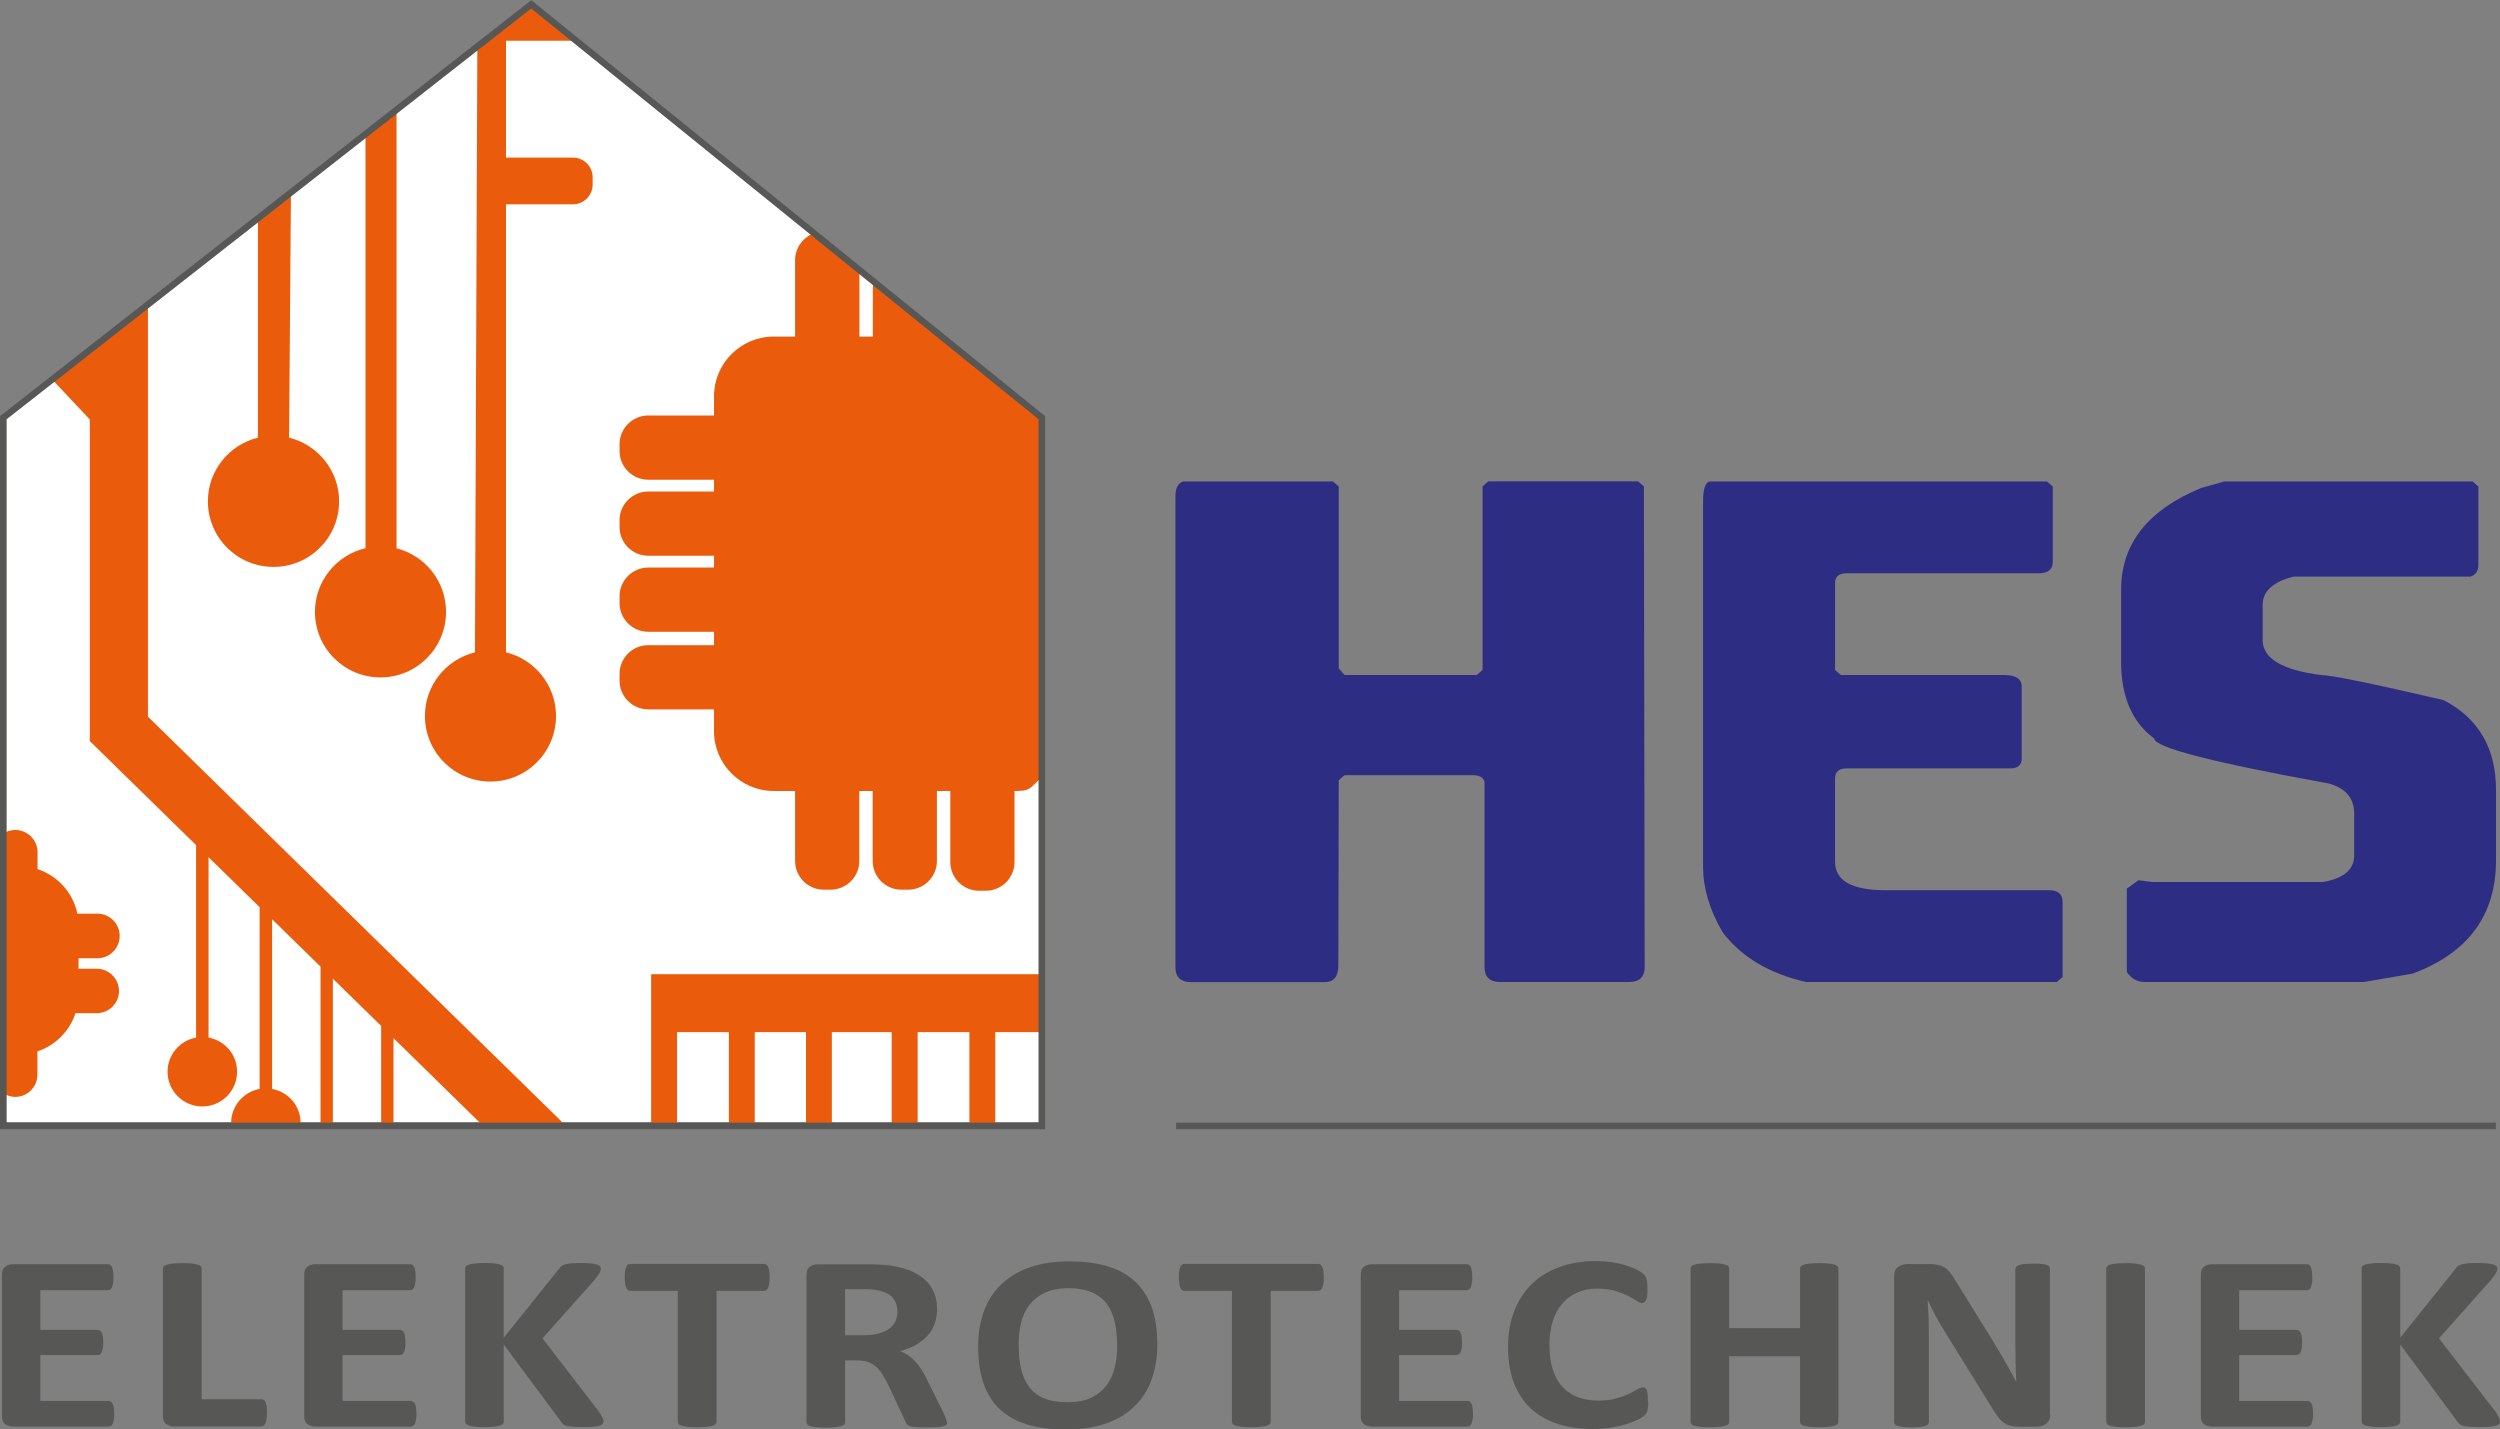 <svg xmlns="http://www.w3.org/2000/svg" viewBox="0 0 188.44 107.74"><rect x="0" y="0" width="188.44" height="107.74" fill="#808080" stroke="none"/><path d="m89.19 36.29h11.28l.44.38v13.71l.44.5h9.96l.44-.38v-13.84l.44-.38h11.28l.44.38.06 36.23c0 .75-.39 1.13-1.17 1.13h-9.73c-.78 0-1.17-.38-1.17-1.13v-13.96c-.1-.34-.39-.5-.88-.5h-9.67l-.44.38-.03 13.96c0 .84-.34 1.26-1.03 1.26h-10.08c-.78 0-1.17-.38-1.17-1.13v-35.48c0-.64.2-1.01.59-1.13z" fill="#2d2e83"></path><path d="m128.95 36.29h25.34l.44.38v5.66c0 .59-.34.88-1.03.88h-14.5c-.59 0-.88.25-.88.75v6.54l.44.38h12.31c.88 0 1.32.29 1.32.88v5.41c0 .5-.29.75-.88.75h-12.31c-.59 0-.88.25-.88.75v6.29c0 1.43 1.27 2.14 3.81 2.14h12.31c.68 0 1.03.29 1.03.88v5.66l-.44.38h-18.9c-2.79-.64-4.89-1.9-6.3-3.77-.98-1.69-1.46-3.33-1.46-4.91v-27.55c0-1.01.2-1.51.59-1.51z" fill="#2d2e83"></path><path d="m167.62 36.29h18.75l.44.38v5.91c0 .45-.2.75-.59.88h-13.33c-1.56.39-2.34 1.1-2.34 2.14v2.64c0 1.39 1.47 2.27 4.4 2.64.74 0 3.82.63 9.23 1.89 2.64 1.36 3.96 3.62 3.96 6.79v5.28c0 4.14-2.1 7-6.3 8.55l-3.66.63h-16.55c-.53 0-.97-.25-1.32-.75v-6.29l.88-.63 1.03.13h12.89c1.56-.27 2.34-.94 2.34-2.01v-3.15c0-1.14-.63-1.9-1.9-2.26-8.79-1.59-13.18-2.73-13.18-3.4-1.66-1.22-2.49-3.15-2.49-5.79v-5.41c0-3.46 2-6.01 6.01-7.67l1.76-.5z" fill="#2d2e83"></path><path d="m.25 84.58h78.28v-53.38l-38.49-31.16-39.79 31.16z" fill="#fff"></path><path d="m88.65 84.87h99.48" fill="none" stroke="#575756" stroke-miterlimit="10" stroke-width=".5"></path><path d="m20.62 42.73c2.73 0 4.94-2.21 4.94-4.94 0-2.32-1.61-4.27-3.77-4.8l.14-18.45-2.49 1.86v16.59c-2.16.53-3.77 2.47-3.77 4.8 0 2.73 2.21 4.94 4.94 4.94z" fill="#ea5b0c"></path><path d="m23.74 46.12c0 2.73 2.21 4.94 4.94 4.94s4.94-2.21 4.94-4.94c0-2.31-1.59-4.25-3.73-4.79v-33.06l-2.34 1.79v31.26c-2.18.51-3.81 2.47-3.81 4.8z" fill="#ea5b0c"></path><path d="m71.55 25.81-.52-.44-5.19-4.16s-.05.29-.05.44v3.72h-1.01v-5.02s-3.07-2.48-3.42-2.77c-.83.3-1.43 1.1-1.43 2.03v5.76h-1.62c-2.47 0-4.49 2.02-4.49 4.49v1.46h-4.96c-1.19 0-2.16.97-2.16 2.16v.52c0 1.19.97 2.16 2.16 2.16h4.96v.89h-4.96c-1.19 0-2.16.97-2.16 2.16v.52c0 1.19.97 2.16 2.16 2.16h4.96v.89h-4.96c-1.19 0-2.16.97-2.16 2.16v.52c0 1.19.97 2.16 2.16 2.16h4.96v1.01h-4.96c-1.19 0-2.16.97-2.16 2.16v.52c0 1.19.97 2.16 2.16 2.16h4.96v1.66c0 2.47 2.02 4.49 4.49 4.49h1.62v5.28c0 1.19.97 2.16 2.16 2.16h.52c1.19 0 2.16-.97 2.16-2.16v-5.28h1.01v5.28c0 1.19.97 2.16 2.16 2.16h.52c1.19 0 2.16-.97 2.16-2.16v-5.28h1.01v5.36c0 1.19.97 2.16 2.16 2.16h.52c1.19 0 2.16-.97 2.16-2.16v-5.36h.22c1.07 0 1.05-.38 1.82-1v-27.16l-6.98-5.67z" fill="#ea5b0c"></path><path d="m43.19 11.88h-5.05v-8.81h5.24l-3.3-2.68-.06-.06-1.88 1.53-1.42 1.07-.74.58-.18 45.66c-2.16.53-3.77 2.47-3.77 4.8 0 2.73 2.21 4.94 4.94 4.94s4.94-2.21 4.94-4.94c0-2.32-1.61-4.27-3.77-4.8v-33.77h5.05c.82 0 1.48-.67 1.48-1.48v-.56c0-.82-.67-1.48-1.48-1.48z" fill="#ea5b0c"></path><path d="m7.34 72.23c.92 0 1.68-.75 1.68-1.68s-.75-1.68-1.67-1.68h-1.52c-.32-1.58-1.49-2.86-3-3.36v-1.27c0-.92-.75-1.68-1.68-1.68-.37 0-.71.12-.99.33v19.46c.28.2.62.33.99.33.92 0 1.67-.75 1.67-1.67v-1.76c1.35-.45 2.42-1.52 2.87-2.88h1.6c.92 0 1.68-.75 1.68-1.67s-.75-1.68-1.67-1.68h-1.38v-.79h1.43z" fill="#ea5b0c"></path><path d="m49.08 77.8v7.07h1.95v-7.07h3.91v7.07h1.95v-7.07h3.86v7.07h1.95v-7.07h4.51v7.07h1.96v-7.07h3.9v7.07h1.95v-7.07h3.43v-4.37h-29.37z" fill="#ea5b0c"></path><path d="m11.14 22.92c.05.07-4.32 3.46-4.37 3.39l-2.87 2.26 2.87 3.05v24.24s8.01 7.84 8.01 7.84v14.51c-1.22.22-2.15 1.29-2.15 2.57 0 1.45 1.17 2.62 2.62 2.62s2.62-1.17 2.62-2.62c0-1.29-.93-2.35-2.15-2.57v-13.6l3.85 3.77v13.7c-1.22.22-2.15 1.29-2.15 2.57 0 .1 0 .2.02.3h5.2c.01-.1.02-.2.02-.3 0-1.29-.93-2.35-2.15-2.57v-12.79l3.65 3.57v11.99h.93v-11.08l3.64 3.56v7.52h.93v-6.6l6.84 6.7h6.25l-31.6-30.93v-31.11z" fill="#ea5b0c"></path><path d="m.25 84.87h78.28v-53.39l-38.49-31.16-39.79 31.16z" fill="none" stroke="#575756" stroke-miterlimit="10" stroke-width=".5"></path><g fill="#575756"><path d="m8.61 106.55c0 .18 0 .34-.03.46-.02.12-.05.22-.08.3-.04.08-.08.13-.14.17-.06.03-.12.05-.18.05h-7.17c-.24 0-.45-.06-.61-.18-.17-.12-.25-.32-.25-.6v-10.68c0-.28.08-.48.25-.6s.37-.18.61-.18h7.12c.07 0 .12.02.18.05.05.03.1.09.13.17.04.08.06.18.08.3s.03.28.03.47c0 .18 0 .33-.03.45-.02.12-.05.22-.08.3-.04.08-.08.13-.13.17-.05.03-.11.05-.18.05h-5.09v2.99h4.31c.07 0 .13.02.18.05.06.03.1.09.14.16s.06.17.08.29.03.27.03.45 0 .33-.03.45c-.02.12-.05.22-.08.29-.04.07-.08.12-.14.16s-.12.05-.18.05h-4.31v3.46h5.14c.07 0 .13.02.18.05s.1.09.14.17.06.17.08.3.03.28.03.46z"></path><path d="m20.12 106.48c0 .19 0 .35-.03.48-.02.13-.05.24-.08.32-.04.08-.08.15-.14.18s-.12.06-.19.06h-6.54c-.24 0-.45-.06-.61-.18-.17-.12-.25-.32-.25-.6v-11.13c0-.06.02-.12.07-.17s.13-.09.24-.12.26-.06.45-.08.42-.03.7-.03.52 0 .71.03c.18.02.33.04.44.08.11.03.19.07.24.12s.07.11.07.17v9.86h4.49c.07 0 .14.02.19.05.06.04.1.09.14.17s.06.18.08.31.03.29.03.48z"></path><path d="m31.39 106.55c0 .18 0 .34-.03.46-.02.12-.05.22-.08.3-.04.08-.08.13-.14.17-.06.03-.12.05-.18.05h-7.17c-.24 0-.45-.06-.61-.18-.17-.12-.25-.32-.25-.6v-10.68c0-.28.08-.48.25-.6s.37-.18.61-.18h7.12c.07 0 .12.02.18.05.05.03.1.09.13.17.04.08.06.18.08.3s.03.28.03.47c0 .18 0 .33-.03.45-.02.12-.05.22-.08.3-.04.08-.08.13-.13.17-.05.03-.11.05-.18.05h-5.09v2.99h4.31c.07 0 .13.02.18.05.06.03.1.09.14.16s.06.17.08.29.03.27.03.45 0 .33-.03.45c-.02.12-.05.22-.08.29-.04.07-.08.12-.14.16s-.12.05-.18.05h-4.31v3.46h5.14c.07 0 .13.02.18.05s.1.09.14.17.06.17.08.3.03.28.03.46z"></path><path d="m45.48 107.15c0 .07-.02.13-.06.18s-.12.1-.23.13-.27.06-.47.08-.45.03-.75.03c-.48 0-.82-.02-1.03-.05s-.36-.08-.45-.14-.16-.14-.21-.23l-4.31-5.81v5.81c0 .07-.02.13-.07.18-.04.05-.12.09-.23.13-.11.03-.26.06-.44.08s-.42.03-.71.03-.51 0-.7-.03c-.19-.02-.34-.05-.45-.08-.11-.04-.19-.08-.24-.13s-.07-.11-.07-.18v-11.54c0-.07.02-.13.07-.18s.13-.09.24-.12.26-.06.45-.08.42-.03.7-.03.52 0 .71.03c.18.02.33.04.44.08.11.03.19.07.23.12s.07.11.07.18v5.22l4.18-5.21c.05-.08.11-.15.19-.2.07-.05.17-.1.29-.13s.27-.05.45-.07c.18-.01.42-.02.71-.02s.54 0 .73.03c.19.02.34.05.46.08.11.04.19.08.24.13.04.05.07.11.07.17 0 .11-.03.22-.1.33s-.19.29-.38.54l-3.92 4.4 4.27 5.54c.16.26.26.43.29.52s.05.15.05.2z"></path><path d="m58.01 96.29c0 .18 0 .34-.03.47-.02.13-.05.23-.08.31-.04.08-.08.14-.14.17-.05.04-.12.06-.18.06h-3.57v9.88c0 .06-.02.12-.07.17s-.13.09-.24.12-.26.06-.45.08-.42.03-.7.03-.51 0-.7-.03-.34-.04-.45-.08c-.11-.03-.19-.07-.24-.12s-.07-.11-.07-.17v-9.88h-3.57c-.07 0-.14-.02-.19-.06s-.1-.1-.13-.17c-.04-.08-.06-.18-.08-.31s-.03-.29-.03-.47 0-.35.03-.48c.02-.13.05-.24.08-.32.04-.08.08-.14.13-.17s.11-.05.19-.05h10.06c.07 0 .13.02.18.05.06.04.1.09.14.17s.06.18.08.32c.02.13.03.29.03.48z"></path><path d="m71.39 107.2c0 .07-.01.13-.04.18s-.1.09-.21.12-.27.05-.49.07-.5.02-.87.02c-.31 0-.56 0-.74-.02-.18-.01-.33-.04-.44-.07s-.18-.08-.23-.13-.08-.12-.11-.19l-1.28-2.74c-.15-.31-.31-.58-.45-.82-.15-.24-.31-.44-.49-.6s-.39-.28-.62-.36-.51-.12-.82-.12h-.9v4.67c0 .06-.02.12-.07.17s-.13.09-.24.12-.26.06-.44.08-.42.03-.71.03-.51 0-.7-.03-.34-.04-.45-.08c-.11-.03-.19-.07-.23-.12s-.07-.11-.07-.17v-11.13c0-.28.08-.48.25-.6s.37-.18.61-.18h3.69c.38 0 .68 0 .93.02s.46.03.66.05c.57.07 1.09.19 1.55.36s.85.39 1.17.67c.32.27.56.6.73.97.17.38.25.81.25 1.29 0 .41-.06.78-.18 1.12s-.3.64-.54.9-.53.5-.87.69-.74.35-1.18.47c.21.09.41.2.6.32.19.13.36.28.53.46s.32.38.47.62.29.49.43.78l1.2 2.42c.11.24.18.42.22.53s.05.2.05.26zm-3.74-8.31c0-.4-.11-.75-.32-1.02-.21-.28-.56-.47-1.05-.59-.15-.03-.31-.06-.5-.08s-.45-.03-.78-.03h-1.3v3.47h1.48c.41 0 .77-.04 1.08-.13.31-.08.57-.21.77-.36.21-.15.36-.34.46-.55s.15-.46.15-.72z"></path><path d="m87.24 101.26c0 1.02-.15 1.93-.44 2.73s-.73 1.48-1.31 2.04-1.3.99-2.16 1.28-1.85.44-2.97.44-2.08-.12-2.91-.37-1.52-.63-2.07-1.14-.96-1.16-1.24-1.95-.41-1.72-.41-2.8c0-.99.15-1.88.44-2.67s.73-1.47 1.31-2.02 1.3-.98 2.16-1.28 1.85-.44 2.98-.44 2.03.12 2.86.37 1.52.62 2.07 1.14c.55.51.97 1.16 1.26 1.94.28.78.42 1.7.42 2.76zm-3.04.13c0-.64-.06-1.23-.18-1.76s-.32-.98-.6-1.35c-.28-.38-.66-.67-1.13-.87-.47-.21-1.06-.31-1.76-.31s-1.31.12-1.79.35-.86.54-1.16.92c-.29.39-.5.83-.62 1.35-.12.51-.18 1.06-.18 1.63 0 .67.06 1.27.18 1.8s.32.99.6 1.37.65.67 1.12.87 1.06.3 1.78.3 1.31-.11 1.79-.34.86-.54 1.16-.93c.29-.39.5-.85.62-1.37s.18-1.07.18-1.66z"></path><path d="m99.78 96.29c0 .18 0 .34-.03.47-.02.13-.05.23-.08.31s-.08.14-.14.17c-.06.04-.12.06-.18.06h-3.57v9.88c0 .06-.02.12-.07.17s-.13.09-.24.12-.26.06-.45.08-.42.03-.7.03-.51 0-.7-.03-.34-.04-.45-.08c-.11-.03-.19-.07-.24-.12s-.07-.11-.07-.17v-9.88h-3.57c-.07 0-.14-.02-.19-.06s-.1-.1-.13-.17c-.04-.08-.06-.18-.08-.31s-.03-.29-.03-.47 0-.35.03-.48c.02-.13.05-.24.08-.32.04-.08.08-.14.13-.17s.11-.05.19-.05h10.06c.07 0 .13.02.18.05.05.04.1.09.14.17s.06.18.08.32c.02.13.03.29.03.48z"></path><path d="m111.03 106.55c0 .18 0 .34-.03.46-.02.12-.05.22-.08.3-.04.08-.08.13-.14.17-.05.03-.12.05-.18.05h-7.17c-.24 0-.45-.06-.61-.18-.17-.12-.25-.32-.25-.6v-10.68c0-.28.08-.48.25-.6s.37-.18.61-.18h7.12c.07 0 .12.02.18.05.05.03.1.09.13.17s.06.18.08.3.03.28.03.47c0 .18 0 .33-.03.45-.02.12-.05.22-.08.3-.04.08-.08.13-.13.17-.05.03-.11.05-.18.05h-5.09v2.99h4.31c.07 0 .13.02.18.05.06.03.1.09.14.16s.06.17.08.29.03.27.03.45 0 .33-.03.45-.05.22-.08.29c-.04.07-.08.12-.14.16-.05.03-.12.05-.18.05h-4.31v3.46h5.14c.07 0 .13.02.18.05.06.03.1.09.14.17s.06.17.08.3.03.28.03.46z"></path><path d="m124.24 105.67c0 .16 0 .29-.02.4s-.03.21-.05.28c-.02.08-.05.15-.09.2-.04.06-.1.12-.18.19s-.24.17-.47.28-.51.22-.85.33c-.33.1-.72.19-1.15.26s-.89.1-1.39.1c-.98 0-1.86-.13-2.65-.39s-1.46-.65-2.01-1.16-.97-1.16-1.27-1.93-.44-1.67-.44-2.69.16-1.97.49-2.77c.32-.81.78-1.49 1.36-2.04s1.28-.97 2.09-1.25 1.71-.43 2.68-.43c.4 0 .78.03 1.15.08.37.06.71.13 1.02.22s.59.2.84.32.42.22.52.31c.1.08.17.16.2.21.04.06.07.13.09.22s.04.19.05.31.02.27.02.45c0 .19 0 .35-.02.48-.01.13-.04.24-.08.32s-.08.14-.13.18-.11.06-.18.06c-.11 0-.25-.06-.42-.17s-.39-.23-.66-.37-.59-.26-.96-.37-.81-.17-1.33-.17c-.57 0-1.07.1-1.52.3s-.82.48-1.14.85-.55.82-.71 1.34-.24 1.11-.24 1.77c0 .72.09 1.34.26 1.87s.42.96.74 1.3.71.59 1.16.76.96.25 1.53.25c.51 0 .96-.05 1.33-.16.38-.1.7-.22.96-.35.27-.13.49-.24.66-.34s.31-.15.4-.15c.07 0 .13.01.18.04.04.03.08.08.11.15.03.08.05.18.07.32s.02.32.02.54z"></path><path d="m138.57 107.18c0 .06-.02.12-.07.17s-.13.09-.24.12-.26.06-.44.08-.42.03-.69.03-.52 0-.71-.03-.33-.04-.44-.08c-.11-.03-.18-.07-.23-.12s-.07-.11-.07-.17v-4.95h-5.34v4.95c0 .06-.02.12-.07.17-.04.05-.12.09-.23.12s-.26.06-.44.08-.42.03-.71.03-.51 0-.7-.03-.34-.04-.45-.08c-.11-.03-.19-.07-.24-.12s-.07-.11-.07-.17v-11.57c0-.06.02-.12.07-.17s.13-.09.24-.12.26-.06.45-.08.42-.03.7-.03.52 0 .71.03c.18.02.33.04.44.08.11.03.19.07.23.12s.07.11.07.17v4.5h5.34v-4.5c0-.06.02-.12.07-.17s.12-.09.23-.12.25-.06.44-.08.42-.03.71-.03.51 0 .69.03c.18.02.33.04.44.08.11.03.19.07.24.12s.07.11.07.17z"></path><path d="m154.55 106.65c0 .15-.03.27-.09.39-.06.11-.14.21-.24.28-.1.08-.22.13-.35.17-.14.04-.27.05-.41.05h-1.24c-.26 0-.48-.02-.67-.07-.19-.04-.36-.12-.52-.24s-.31-.27-.46-.47-.31-.46-.5-.77l-3.55-5.73c-.21-.34-.42-.71-.63-1.1s-.4-.78-.57-1.15h-.02c.03.45.05.91.07 1.36.01.45.02.92.02 1.4v6.41c0 .06-.02.12-.06.17s-.11.09-.21.13c-.1.03-.23.06-.4.08s-.39.03-.65.03-.47 0-.64-.03c-.17-.02-.3-.05-.4-.08-.1-.04-.16-.08-.2-.13s-.06-.11-.06-.17v-11.01c0-.3.1-.52.3-.67s.45-.22.74-.22h1.55c.28 0 .51.02.71.06s.36.11.51.2.29.23.42.39c.13.17.27.37.41.62l2.78 4.48c.16.27.32.54.48.8s.31.52.46.79c.15.26.29.52.43.77s.28.5.41.76h.01c-.02-.44-.04-.9-.05-1.38s-.02-.94-.02-1.37v-5.75c0-.06.02-.12.07-.17.04-.05.12-.09.22-.13s.24-.07.41-.08.39-.02.65-.02c.25 0 .46 0 .63.02s.3.04.39.08.16.08.19.13c.04.05.05.11.05.17v11.01z"></path><path d="m161.68 107.18c0 .06-.02.12-.07.17s-.13.09-.24.12-.26.06-.44.08-.42.03-.71.03-.51 0-.7-.03-.34-.04-.45-.08c-.11-.03-.19-.07-.24-.12s-.07-.11-.07-.17v-11.57c0-.06.02-.12.07-.17s.13-.09.24-.12.26-.06.45-.08c.18-.02.42-.03.7-.03s.52 0 .71.03c.18.02.33.04.44.08.11.03.19.07.24.12s.07.11.07.17z"></path><path d="m174.35 106.55c0 .18 0 .34-.03.46-.02.12-.05.22-.08.3-.04.08-.08.13-.14.17-.05.03-.12.05-.18.05h-7.17c-.24 0-.45-.06-.61-.18-.17-.12-.25-.32-.25-.6v-10.68c0-.28.08-.48.25-.6s.37-.18.61-.18h7.12c.07 0 .12.02.18.05.05.03.1.09.13.17s.06.18.08.3.03.28.03.47c0 .18 0 .33-.03.45-.02.12-.05.22-.08.3-.04.08-.08.13-.13.17-.05.03-.11.05-.18.05h-5.09v2.99h4.31c.07 0 .13.02.18.05.06.03.1.09.14.16s.06.17.08.29.03.27.03.45 0 .33-.03.45-.05.22-.08.29c-.04.07-.08.12-.14.16-.05.03-.12.05-.18.05h-4.31v3.46h5.14c.07 0 .13.02.18.05.06.03.1.09.14.17s.06.17.08.3.03.28.03.46z"></path><path d="m188.44 107.15c0 .07-.02.13-.06.18s-.12.1-.23.13-.27.06-.47.08-.45.03-.75.03c-.48 0-.82-.02-1.03-.05s-.36-.08-.45-.14-.16-.14-.22-.23l-4.31-5.81v5.81c0 .07-.02.13-.07.18s-.12.09-.23.13c-.11.03-.26.06-.44.08s-.42.03-.71.03-.51 0-.7-.03-.34-.05-.45-.08c-.11-.04-.19-.08-.24-.13s-.07-.11-.07-.18v-11.54c0-.07.02-.13.07-.18s.13-.09.24-.12.26-.06.45-.08.42-.03.7-.03.52 0 .71.03c.18.02.33.04.44.08.11.03.19.07.23.12s.07.11.07.18v5.22l4.18-5.21c.05-.08.11-.15.19-.2.07-.05.17-.1.29-.13s.27-.05.45-.07.42-.02.71-.02.54 0 .73.03c.19.02.34.05.46.08.11.04.19.08.24.13s.07.11.07.17c0 .11-.03.22-.1.33s-.19.29-.38.54l-3.92 4.4 4.27 5.54c.16.26.26.43.29.52s.05.15.05.2z"></path></g></svg>